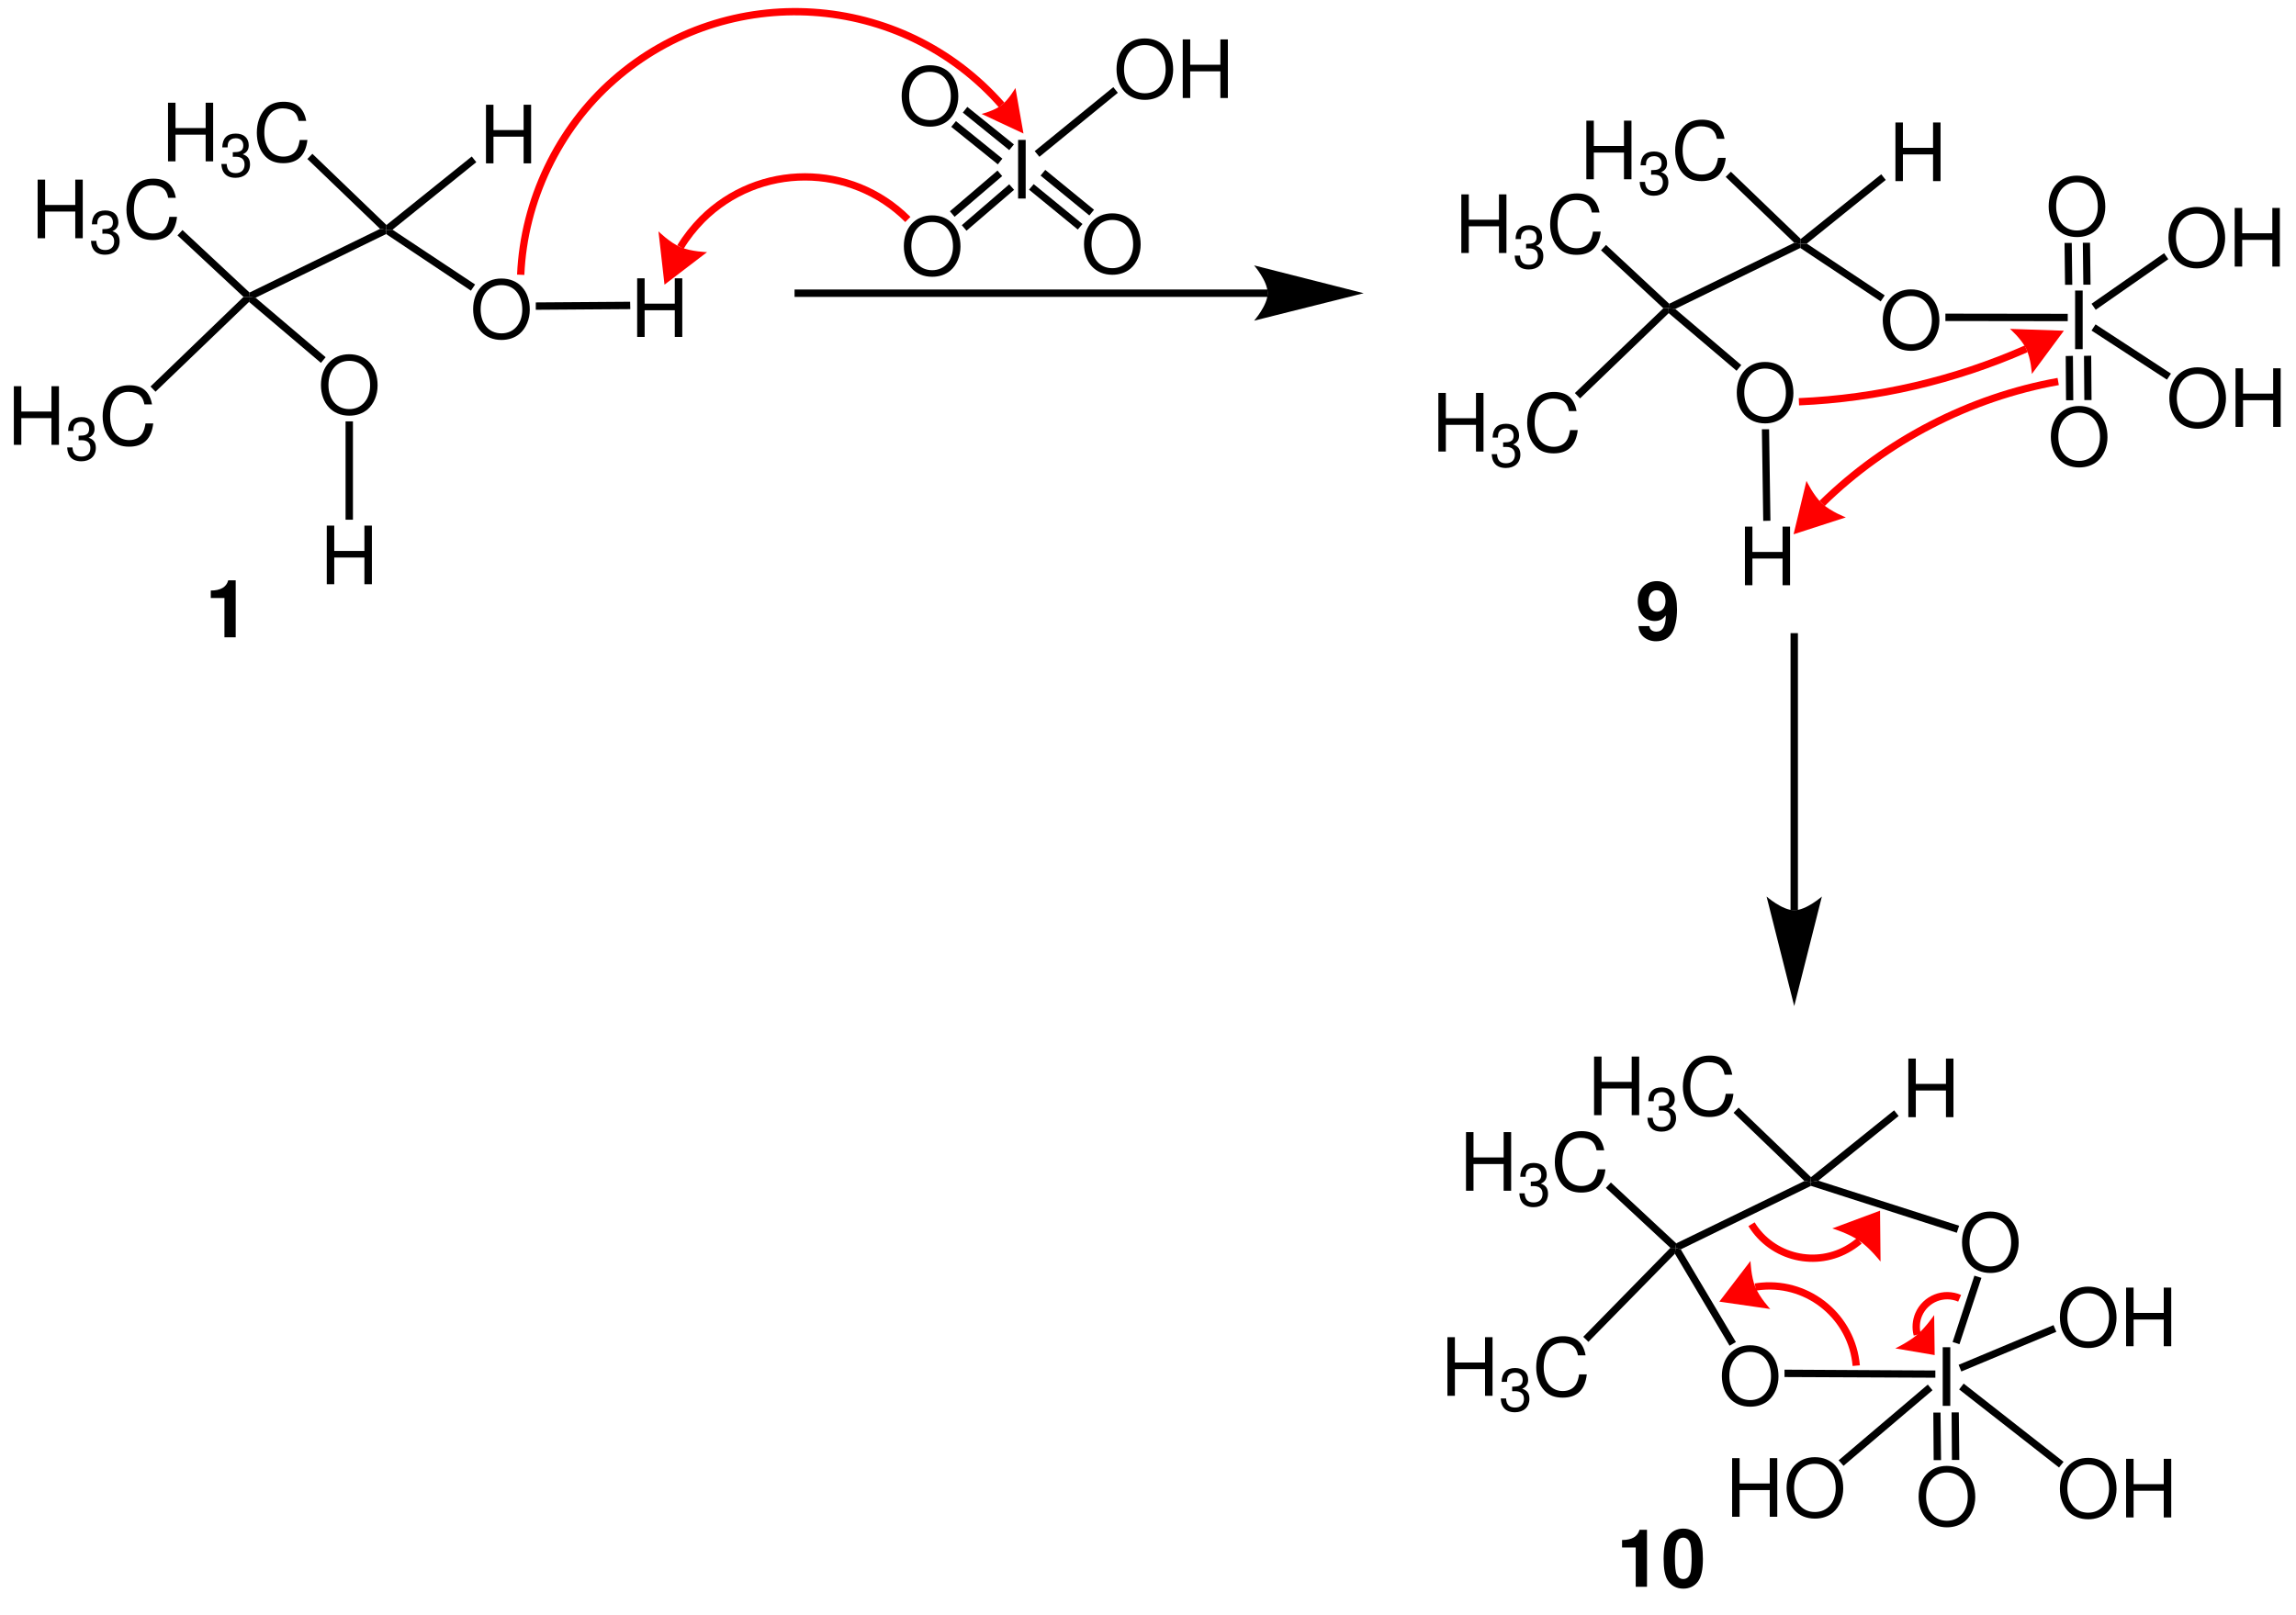 <?xml version="1.0" encoding="UTF-8"?>
<svg width="685pt" version="1.1" xmlns="http://www.w3.org/2000/svg" height="482pt" viewBox="0 0 685 482" xmlns:xlink="http://www.w3.org/1999/xlink">
 <defs>
  <clipPath id="Clip0">
   <path d="M0 0 L685 0 L685 482 L0 482 L0 0 Z" transform="translate(0, 0)"/>
  </clipPath>
 </defs>
 <g id="Hintergrund">
  <g id="Gruppe1" clip-path="url(#Clip0)">
   <path style="fill:#000000; fill-rule:evenodd;stroke:none;" d="M4.078 5.278 L4.078 17.012 L7.438 17.012 L7.438 0 L5.207 0 C4.676 2.016 2.926 3.047 0 3.047 L0 5.278 L4.078 5.278 Z" transform="translate(62.883, 173.188)"/>
   <path style="fill:#000000; fill-rule:evenodd;stroke:none;" d="M0.238 13.414 C0.313 16.027 2.52 17.945 5.445 17.945 C7.629 17.945 9.285 17.035 10.293 15.308 C11.18 13.797 11.707 11.23 11.707 8.492 C11.707 6 11.324 4.078 10.531 2.781 C9.453 0.961 7.774 0 5.734 0 C2.328 0 0 2.445 0 6 C0 9.5 2.063 11.902 5.086 11.902 C5.949 11.902 6.766 11.66 7.293 11.277 C7.606 11.062 7.797 10.843 8.352 10.222 C8.352 13.508 7.438 15.066 5.543 15.066 C4.344 15.066 3.551 14.418 3.481 13.414 L0.238 13.414 Z M5.637 2.734 C7.27 2.734 8.277 3.984 8.277 6 C8.277 7.871 7.246 9.117 5.688 9.117 C4.152 9.117 3.191 7.918 3.191 5.949 C3.191 3.984 4.125 2.734 5.637 2.734 Z" transform="translate(488.622, 173.429)"/>
   <path style="fill:none;stroke:#000000; stroke-width:2.2; stroke-linecap:butt; stroke-linejoin:miter; stroke-dasharray:none;" d="M141.2 0 L0 0 " transform="translate(237.05, 87.5)"/>
   <path style="fill:#000000; fill-rule:nonzero;stroke:none;" d="M32.7 8.3 L0 0 C0 0 4.05 4.649 4.05 8.3 C4.05 11.899 0 16.5 0 16.5 L32.7 8.3 L32.7 8.3 " transform="translate(374.15, 79.2)"/>
   <path style="fill:#000000; fill-rule:nonzero;stroke:none;" d="M23.45 0 L24.8 1.7 L1.4 20.8 L0 19.1 L23.45 0 Z" transform="translate(308.7, 26)"/>
   <path style="fill:#000000; fill-rule:evenodd;stroke:none;" d="M8.422 0 C3.411 0 0 3.695 0 9.168 C0 14.66 3.383 18.332 8.45 18.332 C10.582 18.332 12.453 17.683 13.871 16.484 C15.766 14.879 16.895 12.168 16.895 9.312 C16.895 3.672 13.559 0 8.422 0 Z M8.422 1.969 C12.215 1.969 14.661 4.824 14.661 9.262 C14.661 13.488 12.141 16.367 8.45 16.367 C4.703 16.367 2.235 13.488 2.235 9.168 C2.235 4.848 4.703 1.969 8.422 1.969 Z" transform="translate(333.11, 11.469)"/>
   <path style="fill:#000000; fill-rule:evenodd;stroke:none;" d="M11.227 9.527 L11.227 17.492 L13.461 17.492 L13.461 0 L11.227 0 L11.227 7.559 L2.231 7.559 L2.231 0 L0 0 L0 17.492 L2.231 17.492 L2.231 9.527 L11.227 9.527 Z" transform="translate(352.864, 11.758)"/>
   <path style="fill:#000000; fill-rule:nonzero;stroke:none;" d="M15.95 11.899 L14.55 13.6 L0 1.7 L1.4 0 L15.95 11.899 Z" transform="translate(310.45, 50.7)"/>
   <path style="fill:#000000; fill-rule:nonzero;stroke:none;" d="M15.95 11.899 L14.55 13.55 L0 1.649 L1.4 0 L15.95 11.899 Z" transform="translate(307, 54.95)"/>
   <path style="fill:#000000; fill-rule:evenodd;stroke:none;" d="M8.422 0 C3.41 0 0 3.695 0 9.168 C0 14.66 3.383 18.332 8.449 18.332 C10.582 18.332 12.453 17.684 13.871 16.484 C15.766 14.879 16.895 12.168 16.895 9.312 C16.895 3.672 13.559 0 8.422 0 Z M8.422 1.969 C12.215 1.969 14.66 4.824 14.66 9.262 C14.66 13.488 12.141 16.367 8.449 16.367 C4.703 16.367 2.235 13.488 2.235 9.168 C2.235 4.848 4.703 1.969 8.422 1.969 Z" transform="translate(323.41, 63.669)"/>
   <path style="fill:#000000; fill-rule:nonzero;stroke:none;" d="M1.4 13.85 L0 12.2 L14.15 0 L15.6 1.65 L1.4 13.85 Z" transform="translate(286.95, 55)"/>
   <path style="fill:#000000; fill-rule:nonzero;stroke:none;" d="M1.4 13.8 L0 12.149 L14.2 0 L15.6 1.649 L1.4 13.8 Z" transform="translate(283.4, 50.9)"/>
   <path style="fill:#000000; fill-rule:evenodd;stroke:none;" d="M8.422 0 C3.41 0 0 3.695 0 9.168 C0 14.66 3.383 18.332 8.449 18.332 C10.582 18.332 12.453 17.683 13.871 16.484 C15.766 14.879 16.895 12.168 16.895 9.312 C16.895 3.672 13.559 0 8.422 0 Z M8.422 1.969 C12.215 1.969 14.66 4.824 14.66 9.262 C14.66 13.488 12.141 16.367 8.449 16.367 C4.703 16.367 2.235 13.488 2.235 9.168 C2.235 4.848 4.703 1.969 8.422 1.969 Z" transform="translate(269.66, 64.269)"/>
   <path style="fill:#000000; fill-rule:nonzero;stroke:none;" d="M0 1.699 L1.4 0 L15.25 11.199 L13.9 12.899 L0 1.699 Z" transform="translate(283.8, 36.15)"/>
   <path style="fill:#000000; fill-rule:nonzero;stroke:none;" d="M0 1.699 L1.35 0 L15.25 11.199 L13.85 12.899 L0 1.699 Z" transform="translate(287.25, 31.9)"/>
   <path style="fill:#000000; fill-rule:evenodd;stroke:none;" d="M8.422 0 C3.41 0 0 3.695 0 9.168 C0 14.66 3.383 18.332 8.449 18.332 C10.582 18.332 12.453 17.683 13.871 16.484 C15.765 14.879 16.894 12.168 16.894 9.312 C16.894 3.672 13.558 0 8.422 0 Z M8.422 1.969 C12.215 1.969 14.66 4.824 14.66 9.262 C14.66 13.488 12.14 16.367 8.449 16.367 C4.703 16.367 2.234 13.488 2.234 9.168 C2.234 4.848 4.703 1.969 8.422 1.969 Z" transform="translate(269.01, 19.469)"/>
   <path style="fill:#000000; fill-rule:evenodd;stroke:none;" d="M2.258 0 L0 0 L0 17.492 L2.258 17.492 L2.258 0 Z" transform="translate(303.748, 41.758)"/>
   <path style="fill:#000000; fill-rule:evenodd;stroke:none;" d="M11.226 9.527 L11.226 17.492 L13.461 17.492 L13.461 0 L11.226 0 L11.226 7.558 L2.23 7.558 L2.23 0 L0 0 L0 17.492 L2.23 17.492 L2.23 9.527 L11.226 9.527 Z" transform="translate(429.13, 117.258)"/>
   <path style="fill:#000000; fill-rule:evenodd;stroke:none;" d="M3.406 6.926 L3.605 6.926 L4.273 6.906 C6.023 6.906 6.922 7.699 6.922 9.234 C6.922 10.836 5.934 11.793 4.273 11.793 C2.543 11.793 1.695 10.926 1.586 9.07 L0 9.07 C0.07 10.098 0.25 10.765 0.559 11.344 C1.207 12.57 2.469 13.199 4.219 13.199 C6.852 13.199 8.547 11.633 8.547 9.215 C8.547 7.59 7.914 6.691 6.383 6.168 C7.574 5.68 8.168 4.797 8.168 3.515 C8.168 1.316 6.707 0 4.273 0 C1.695 0 0.324 1.406 0.27 4.129 L1.855 4.129 C1.875 3.355 1.945 2.922 2.145 2.523 C2.504 1.82 3.301 1.387 4.289 1.387 C5.699 1.387 6.547 2.199 6.547 3.57 C6.547 4.473 6.219 5.012 5.516 5.301 C5.086 5.48 4.523 5.555 3.406 5.57 L3.406 6.926 Z" transform="translate(445.043, 126.465)"/>
   <path style="fill:#000000; fill-rule:evenodd;stroke:none;" d="M14.73 5.711 C14.035 1.875 11.828 0 7.988 0 C5.637 0 3.742 0.746 2.445 2.183 C0.863 3.914 0 6.41 0 9.238 C0 12.117 0.887 14.59 2.52 16.293 C3.887 17.683 5.613 18.332 7.895 18.332 C12.164 18.332 14.563 16.031 15.09 11.398 L12.789 11.398 C12.598 12.597 12.355 13.414 11.996 14.109 C11.277 15.551 9.789 16.367 7.918 16.367 C4.438 16.367 2.23 13.582 2.23 9.215 C2.23 4.73 4.316 1.969 7.727 1.969 C9.141 1.969 10.461 2.379 11.18 3.074 C11.828 3.672 12.188 4.394 12.453 5.711 L14.73 5.711 Z" transform="translate(455.625, 116.969)"/>
   <path style="fill:#000000; fill-rule:nonzero;stroke:none;" d="M26.4 0.05 L27.95 0 L28 1.5 L1.55 26.95 L0 25.35 L26.4 0.05 Z" transform="translate(469.85, 91.95)"/>
   <path style="fill:#000000; fill-rule:nonzero;stroke:none;" d="M37.5 0 L39.4 0.3 L39.3 1.55 L2 19.75 L0 19.5 L0.2 18.2 L37.5 0 Z" transform="translate(497.8, 72.45)"/>
   <path style="fill:#000000; fill-rule:evenodd;stroke:none;" d="M11.227 9.527 L11.227 17.492 L13.461 17.492 L13.461 0 L11.227 0 L11.227 7.559 L2.231 7.559 L2.231 0 L0 0 L0 17.492 L2.231 17.492 L2.231 9.527 L11.227 9.527 Z" transform="translate(435.979, 58.008)"/>
   <path style="fill:#000000; fill-rule:evenodd;stroke:none;" d="M3.406 6.926 L3.605 6.926 L4.273 6.906 C6.023 6.906 6.921 7.699 6.921 9.234 C6.921 10.836 5.933 11.793 4.273 11.793 C2.543 11.793 1.695 10.926 1.586 9.07 L0 9.07 C0.07 10.098 0.25 10.766 0.558 11.344 C1.207 12.57 2.468 13.199 4.218 13.199 C6.851 13.199 8.546 11.633 8.546 9.215 C8.546 7.59 7.914 6.691 6.382 6.168 C7.574 5.68 8.168 4.797 8.168 3.516 C8.168 1.317 6.707 0 4.273 0 C1.695 0 0.324 1.406 0.269 4.129 L1.855 4.129 C1.875 3.356 1.945 2.922 2.144 2.523 C2.503 1.82 3.3 1.387 4.289 1.387 C5.699 1.387 6.546 2.199 6.546 3.57 C6.546 4.473 6.218 5.012 5.515 5.301 C5.086 5.481 4.523 5.555 3.406 5.57 L3.406 6.926 Z" transform="translate(451.893, 67.215)"/>
   <path style="fill:#000000; fill-rule:evenodd;stroke:none;" d="M14.73 5.711 C14.035 1.875 11.828 0 7.988 0 C5.636 0 3.742 0.746 2.445 2.183 C0.863 3.914 0 6.41 0 9.238 C0 12.117 0.886 14.59 2.519 16.293 C3.886 17.683 5.613 18.332 7.894 18.332 C12.164 18.332 14.562 16.031 15.089 11.398 L12.789 11.398 C12.597 12.598 12.355 13.414 11.996 14.109 C11.277 15.551 9.789 16.367 7.918 16.367 C4.437 16.367 2.23 13.582 2.23 9.215 C2.23 4.73 4.316 1.969 7.726 1.969 C9.14 1.969 10.461 2.379 11.179 3.074 C11.828 3.672 12.187 4.394 12.453 5.711 L14.73 5.711 Z" transform="translate(462.475, 57.719)"/>
   <path style="fill:#000000; fill-rule:nonzero;stroke:none;" d="M0 1.601 L1.5 0 L20.35 17.551 L20.15 18.851 L18.6 18.9 L0 1.601 Z" transform="translate(477.65, 73.1)"/>
   <path style="fill:#000000; fill-rule:evenodd;stroke:none;" d="M8.422 0 C3.41 0 0 3.695 0 9.168 C0 14.66 3.383 18.332 8.449 18.332 C10.582 18.332 12.453 17.683 13.871 16.484 C15.766 14.878 16.895 12.168 16.895 9.312 C16.895 3.671 13.559 0 8.422 0 Z M8.422 1.968 C12.215 1.968 14.66 4.824 14.66 9.261 C14.66 13.488 12.141 16.367 8.449 16.367 C4.703 16.367 2.235 13.488 2.235 9.168 C2.235 4.847 4.703 1.968 8.422 1.968 Z" transform="translate(518.16, 108.019)"/>
   <path style="fill:#000000; fill-rule:nonzero;stroke:none;" d="M21.7 17 L20.3 18.7 L0.05 1.5 L0 0 L2 0.25 L21.7 17 Z" transform="translate(497.8, 91.95)"/>
   <path style="fill:#000000; fill-rule:evenodd;stroke:none;" d="M11.227 9.527 L11.227 17.492 L13.461 17.492 L13.461 0 L11.227 0 L11.227 7.559 L2.231 7.559 L2.231 0 L0 0 L0 17.492 L2.231 17.492 L2.231 9.527 L11.227 9.527 Z" transform="translate(473.279, 36.008)"/>
   <path style="fill:#000000; fill-rule:evenodd;stroke:none;" d="M3.407 6.926 L3.606 6.926 L4.274 6.906 C6.024 6.906 6.922 7.699 6.922 9.234 C6.922 10.836 5.934 11.793 4.274 11.793 C2.543 11.793 1.696 10.926 1.586 9.07 L0 9.07 C0.071 10.098 0.25 10.766 0.559 11.344 C1.207 12.57 2.469 13.199 4.219 13.199 C6.852 13.199 8.547 11.633 8.547 9.215 C8.547 7.59 7.914 6.691 6.383 6.168 C7.575 5.68 8.168 4.797 8.168 3.516 C8.168 1.317 6.707 0 4.274 0 C1.696 0 0.325 1.406 0.27 4.129 L1.856 4.129 C1.875 3.356 1.946 2.922 2.145 2.523 C2.504 1.82 3.301 1.387 4.289 1.387 C5.7 1.387 6.547 2.199 6.547 3.57 C6.547 4.473 6.219 5.012 5.516 5.301 C5.086 5.481 4.524 5.555 3.407 5.57 L3.407 6.926 Z" transform="translate(489.192, 45.215)"/>
   <path style="fill:#000000; fill-rule:evenodd;stroke:none;" d="M14.731 5.711 C14.036 1.875 11.829 0 7.989 0 C5.637 0 3.743 0.746 2.446 2.183 C0.864 3.914 0 6.41 0 9.238 C0 12.117 0.887 14.59 2.52 16.293 C3.887 17.683 5.614 18.332 7.895 18.332 C12.164 18.332 14.563 16.031 15.09 11.398 L12.789 11.398 C12.598 12.598 12.356 13.414 11.997 14.109 C11.278 15.551 9.789 16.367 7.918 16.367 C4.438 16.367 2.231 13.582 2.231 9.215 C2.231 4.73 4.317 1.969 7.727 1.969 C9.141 1.969 10.461 2.379 11.18 3.074 C11.829 3.672 12.188 4.394 12.454 5.711 L14.731 5.711 Z" transform="translate(499.774, 35.719)"/>
   <path style="fill:#000000; fill-rule:nonzero;stroke:none;" d="M0 1.55 L1.55 0 L22.4 20.05 L22.35 21.5 L20.45 21.2 L0 1.55 Z" transform="translate(514.85, 51.25)"/>
   <path style="fill:#000000; fill-rule:evenodd;stroke:none;" d="M8.422 0 C3.41 0 0 3.695 0 9.168 C0 14.66 3.383 18.332 8.449 18.332 C10.582 18.332 12.453 17.684 13.871 16.485 C15.766 14.879 16.894 12.168 16.894 9.312 C16.894 3.672 13.559 0 8.422 0 Z M8.422 1.969 C12.215 1.969 14.66 4.824 14.66 9.262 C14.66 13.488 12.141 16.367 8.449 16.367 C4.703 16.367 2.234 13.488 2.234 9.168 C2.234 4.848 4.703 1.969 8.422 1.969 Z" transform="translate(561.71, 86.369)"/>
   <path style="fill:#000000; fill-rule:nonzero;stroke:none;" d="M25.2 15.45 L24 17.25 L0 1.3 L0.1 0.05 L1.95 0 L25.2 15.45 Z" transform="translate(537.1, 72.7)"/>
   <path style="fill:#000000; fill-rule:evenodd;stroke:none;" d="M11.227 9.527 L11.227 17.492 L13.461 17.492 L13.461 0 L11.227 0 L11.227 7.559 L2.231 7.559 L2.231 0 L0 0 L0 17.492 L2.231 17.492 L2.231 9.527 L11.227 9.527 Z" transform="translate(565.492, 36.558)"/>
   <path style="fill:#000000; fill-rule:nonzero;stroke:none;" d="M24.05 0 L25.4 1.7 L1.85 20.7 L0 20.75 L0.05 19.3 L24.05 0 Z" transform="translate(537.2, 52)"/>
   <path style="fill:#000000; fill-rule:nonzero;stroke:none;" d="M21.65 0 L22.9 1.8 L1.25 16.9 L0 15.101 L21.65 0 Z" transform="translate(624, 75.55)"/>
   <path style="fill:#000000; fill-rule:evenodd;stroke:none;" d="M8.422 0 C3.41 0 0 3.695 0 9.168 C0 14.66 3.383 18.332 8.449 18.332 C10.582 18.332 12.453 17.683 13.871 16.484 C15.766 14.879 16.894 12.168 16.894 9.312 C16.894 3.672 13.559 0 8.422 0 Z M8.422 1.969 C12.215 1.969 14.66 4.824 14.66 9.262 C14.66 13.488 12.141 16.367 8.449 16.367 C4.703 16.367 2.234 13.488 2.234 9.168 C2.234 4.848 4.703 1.969 8.422 1.969 Z" transform="translate(646.96, 61.769)"/>
   <path style="fill:#000000; fill-rule:evenodd;stroke:none;" d="M11.226 9.527 L11.226 17.492 L13.461 17.492 L13.461 0 L11.226 0 L11.226 7.559 L2.23 7.559 L2.23 0 L0 0 L0 17.492 L2.23 17.492 L2.23 9.527 L11.226 9.527 Z" transform="translate(666.714, 62.058)"/>
   <path style="fill:#000000; fill-rule:nonzero;stroke:none;" d="M2.25 13.25 L0.1 13.25 L0 0.05 L2.15 0 L2.25 13.25 Z" transform="translate(621.75, 106.15)"/>
   <path style="fill:#000000; fill-rule:nonzero;stroke:none;" d="M2.25 13.25 L0.1 13.25 L0 0.05 L2.15 0 L2.25 13.25 Z" transform="translate(616.3, 106.2)"/>
   <path style="fill:#000000; fill-rule:evenodd;stroke:none;" d="M8.422 0 C3.411 0 0 3.695 0 9.168 C0 14.66 3.383 18.332 8.45 18.332 C10.582 18.332 12.453 17.684 13.871 16.484 C15.766 14.879 16.895 12.168 16.895 9.312 C16.895 3.672 13.559 0 8.422 0 Z M8.422 1.969 C12.215 1.969 14.661 4.824 14.661 9.262 C14.661 13.488 12.141 16.367 8.45 16.367 C4.703 16.367 2.235 13.488 2.235 9.168 C2.235 4.848 4.703 1.969 8.422 1.969 Z" transform="translate(611.86, 121.169)"/>
   <path style="fill:#000000; fill-rule:nonzero;stroke:none;" d="M23.7 14.7 L22.5 16.5 L0 1.851 L1.2 0 L23.7 14.7 Z" transform="translate(624, 96.8)"/>
   <path style="fill:#000000; fill-rule:evenodd;stroke:none;" d="M8.422 0 C3.41 0 0 3.695 0 9.168 C0 14.66 3.383 18.332 8.449 18.332 C10.582 18.332 12.453 17.684 13.871 16.485 C15.766 14.879 16.894 12.168 16.894 9.313 C16.894 3.672 13.559 0 8.422 0 Z M8.422 1.969 C12.215 1.969 14.66 4.824 14.66 9.262 C14.66 13.488 12.141 16.367 8.449 16.367 C4.703 16.367 2.234 13.488 2.234 9.168 C2.234 4.848 4.703 1.969 8.422 1.969 Z" transform="translate(647.21, 109.619)"/>
   <path style="fill:#000000; fill-rule:evenodd;stroke:none;" d="M11.226 9.528 L11.226 17.492 L13.461 17.492 L13.461 0 L11.226 0 L11.226 7.559 L2.23 7.559 L2.23 0 L0 0 L0 17.492 L2.23 17.492 L2.23 9.528 L11.226 9.528 Z" transform="translate(666.964, 109.908)"/>
   <path style="fill:#000000; fill-rule:nonzero;stroke:none;" d="M0 0 L2.15 0 L2.3 12.5 L0.15 12.5 L0 0 Z" transform="translate(615.95, 72.5)"/>
   <path style="fill:#000000; fill-rule:nonzero;stroke:none;" d="M0 0 L2.15 0 L2.3 12.5 L0.15 12.5 L0 0 Z" transform="translate(621.4, 72.45)"/>
   <path style="fill:#000000; fill-rule:evenodd;stroke:none;" d="M8.422 0 C3.41 0 0 3.695 0 9.168 C0 14.66 3.383 18.332 8.449 18.332 C10.582 18.332 12.453 17.684 13.871 16.484 C15.766 14.879 16.894 12.168 16.894 9.312 C16.894 3.672 13.559 0 8.422 0 Z M8.422 1.969 C12.215 1.969 14.66 4.824 14.66 9.262 C14.66 13.488 12.141 16.367 8.449 16.367 C4.703 16.367 2.234 13.488 2.234 9.168 C2.234 4.848 4.703 1.969 8.422 1.969 Z" transform="translate(611.21, 52.419)"/>
   <path style="fill:#000000; fill-rule:evenodd;stroke:none;" d="M2.257 0 L0 0 L0 17.492 L2.257 17.492 L2.257 0 Z" transform="translate(619.099, 86.708)"/>
   <path style="fill:#000000; fill-rule:nonzero;stroke:none;" d="M36.5 0.051 L36.5 2.25 L0 2.2 L0 0 L36.5 0.051 Z" transform="translate(580.4, 93.6)"/>
   <path style="fill:#000000; fill-rule:evenodd;stroke:none;" d="M11.226 9.528 L11.226 17.492 L13.461 17.492 L13.461 0 L11.226 0 L11.226 7.559 L2.23 7.559 L2.23 0 L0 0 L0 17.492 L2.23 17.492 L2.23 9.528 L11.226 9.528 Z" transform="translate(520.592, 157.158)"/>
   <path style="fill:#000000; fill-rule:nonzero;stroke:none;" d="M2.55 27.3 L0.4 27.35 L0 0 L2.15 0 L2.55 27.3 Z" transform="translate(525.65, 128.1)"/>
   <path style="fill:#000000; fill-rule:evenodd;stroke:none;" d="M11.227 9.527 L11.227 17.492 L13.461 17.492 L13.461 0 L11.227 0 L11.227 7.558 L2.231 7.558 L2.231 0 L0 0 L0 17.492 L2.231 17.492 L2.231 9.527 L11.227 9.527 Z" transform="translate(431.83, 399.058)"/>
   <path style="fill:#000000; fill-rule:evenodd;stroke:none;" d="M3.406 6.925 L3.606 6.925 L4.274 6.906 C6.024 6.906 6.922 7.699 6.922 9.234 C6.922 10.836 5.934 11.793 4.274 11.793 C2.543 11.793 1.695 10.925 1.586 9.07 L0 9.07 C0.07 10.097 0.25 10.765 0.559 11.343 C1.207 12.57 2.469 13.199 4.219 13.199 C6.852 13.199 8.547 11.632 8.547 9.214 C8.547 7.589 7.914 6.691 6.383 6.168 C7.574 5.679 8.168 4.797 8.168 3.515 C8.168 1.316 6.707 0 4.274 0 C1.695 0 0.324 1.406 0.27 4.129 L1.856 4.129 C1.875 3.355 1.945 2.922 2.145 2.523 C2.504 1.82 3.301 1.386 4.289 1.386 C5.699 1.386 6.547 2.199 6.547 3.57 C6.547 4.472 6.219 5.011 5.516 5.3 C5.086 5.48 4.524 5.554 3.406 5.57 L3.406 6.925 Z" transform="translate(447.743, 408.265)"/>
   <path style="fill:#000000; fill-rule:evenodd;stroke:none;" d="M14.731 5.71 C14.035 1.875 11.828 0 7.988 0 C5.637 0 3.742 0.746 2.446 2.183 C0.863 3.914 0 6.41 0 9.238 C0 12.117 0.887 14.589 2.52 16.293 C3.887 17.683 5.613 18.332 7.895 18.332 C12.164 18.332 14.563 16.031 15.09 11.398 L12.789 11.398 C12.598 12.597 12.356 13.414 11.996 14.109 C11.278 15.55 9.789 16.367 7.918 16.367 C4.438 16.367 2.231 13.582 2.231 9.214 C2.231 4.73 4.317 1.968 7.727 1.968 C9.141 1.968 10.461 2.378 11.18 3.074 C11.828 3.671 12.188 4.394 12.453 5.71 L14.731 5.71 Z" transform="translate(458.325, 398.769)"/>
   <path style="fill:#000000; fill-rule:nonzero;stroke:none;" d="M26 0 L27.55 0 L27.35 1.75 L1.55 28.05 L0 26.55 L26 0 Z" transform="translate(472.35, 372.4)"/>
   <path style="fill:#000000; fill-rule:nonzero;stroke:none;" d="M38.45 0 L40.3 0.3 L40.4 1.45 L1.55 20.4 L0 19.95 L0.2 18.6 L38.45 0 Z" transform="translate(499.9, 352.45)"/>
   <path style="fill:#000000; fill-rule:evenodd;stroke:none;" d="M11.226 9.528 L11.226 17.493 L13.461 17.493 L13.461 0 L11.226 0 L11.226 7.559 L2.23 7.559 L2.23 0 L0 0 L0 17.493 L2.23 17.493 L2.23 9.528 L11.226 9.528 Z" transform="translate(437.38, 337.857)"/>
   <path style="fill:#000000; fill-rule:evenodd;stroke:none;" d="M3.406 6.926 L3.605 6.926 L4.273 6.907 C6.023 6.907 6.922 7.7 6.922 9.235 C6.922 10.836 5.934 11.793 4.273 11.793 C2.543 11.793 1.695 10.926 1.586 9.071 L0 9.071 C0.07 10.098 0.25 10.766 0.559 11.344 C1.207 12.571 2.469 13.2 4.219 13.2 C6.852 13.2 8.547 11.633 8.547 9.215 C8.547 7.59 7.914 6.692 6.383 6.168 C7.574 5.68 8.168 4.797 8.168 3.516 C8.168 1.317 6.707 0 4.273 0 C1.695 0 0.324 1.407 0.27 4.129 L1.855 4.129 C1.875 3.356 1.945 2.922 2.145 2.524 C2.504 1.821 3.301 1.387 4.289 1.387 C5.699 1.387 6.547 2.2 6.547 3.571 C6.547 4.473 6.219 5.012 5.516 5.301 C5.086 5.481 4.523 5.555 3.406 5.571 L3.406 6.926 Z" transform="translate(453.293, 347.064)"/>
   <path style="fill:#000000; fill-rule:evenodd;stroke:none;" d="M14.73 5.711 C14.035 1.875 11.828 0 7.988 0 C5.637 0 3.742 0.746 2.445 2.184 C0.863 3.914 0 6.411 0 9.239 C0 12.118 0.887 14.59 2.52 16.293 C3.887 17.684 5.613 18.332 7.895 18.332 C12.164 18.332 14.563 16.032 15.09 11.399 L12.789 11.399 C12.598 12.598 12.355 13.414 11.996 14.11 C11.277 15.551 9.789 16.368 7.918 16.368 C4.438 16.368 2.23 13.582 2.23 9.215 C2.23 4.731 4.316 1.969 7.727 1.969 C9.141 1.969 10.461 2.379 11.18 3.075 C11.828 3.672 12.188 4.395 12.453 5.711 L14.73 5.711 Z" transform="translate(463.875, 337.568)"/>
   <path style="fill:#000000; fill-rule:nonzero;stroke:none;" d="M0 1.6 L1.5 0 L21 18.15 L20.8 19.5 L19.25 19.5 L0 1.6 Z" transform="translate(479.1, 352.9)"/>
   <path style="fill:#000000; fill-rule:evenodd;stroke:none;" d="M8.422 0 C3.41 0 0 3.695 0 9.168 C0 14.66 3.383 18.332 8.449 18.332 C10.582 18.332 12.453 17.683 13.871 16.484 C15.766 14.879 16.894 12.168 16.894 9.312 C16.894 3.672 13.559 0 8.422 0 Z M8.422 1.969 C12.215 1.969 14.66 4.824 14.66 9.261 C14.66 13.488 12.141 16.367 8.449 16.367 C4.703 16.367 2.234 13.488 2.234 9.168 C2.234 4.847 4.703 1.969 8.422 1.969 Z" transform="translate(513.71, 401.469)"/>
   <path style="fill:#000000; fill-rule:nonzero;stroke:none;" d="M18.2 28.1 L16.3 29.2 L0 1.75 L0.2 0 L1.75 0.45 L18.2 28.1 Z" transform="translate(499.7, 372.4)"/>
   <path style="fill:#000000; fill-rule:evenodd;stroke:none;" d="M11.227 9.527 L11.227 17.492 L13.461 17.492 L13.461 0 L11.227 0 L11.227 7.558 L2.231 7.558 L2.231 0 L0 0 L0 17.492 L2.231 17.492 L2.231 9.527 L11.227 9.527 Z" transform="translate(475.58, 315.308)"/>
   <path style="fill:#000000; fill-rule:evenodd;stroke:none;" d="M3.406 6.925 L3.606 6.925 L4.274 6.906 C6.024 6.906 6.922 7.699 6.922 9.234 C6.922 10.836 5.934 11.793 4.274 11.793 C2.543 11.793 1.695 10.925 1.586 9.07 L0 9.07 C0.07 10.097 0.25 10.765 0.559 11.343 C1.207 12.57 2.469 13.199 4.219 13.199 C6.852 13.199 8.547 11.632 8.547 9.214 C8.547 7.589 7.914 6.691 6.383 6.168 C7.574 5.679 8.168 4.797 8.168 3.515 C8.168 1.316 6.707 0 4.274 0 C1.695 0 0.324 1.406 0.27 4.129 L1.856 4.129 C1.875 3.355 1.945 2.922 2.145 2.523 C2.504 1.82 3.301 1.386 4.289 1.386 C5.699 1.386 6.547 2.199 6.547 3.57 C6.547 4.472 6.219 5.011 5.516 5.3 C5.086 5.48 4.524 5.554 3.406 5.57 L3.406 6.925 Z" transform="translate(491.493, 324.515)"/>
   <path style="fill:#000000; fill-rule:evenodd;stroke:none;" d="M14.731 5.71 C14.035 1.875 11.828 0 7.988 0 C5.637 0 3.742 0.746 2.446 2.183 C0.863 3.914 0 6.41 0 9.238 C0 12.117 0.887 14.589 2.52 16.293 C3.887 17.683 5.613 18.332 7.895 18.332 C12.164 18.332 14.563 16.031 15.09 11.398 L12.789 11.398 C12.598 12.597 12.356 13.414 11.996 14.109 C11.278 15.55 9.789 16.367 7.918 16.367 C4.438 16.367 2.231 13.582 2.231 9.214 C2.231 4.73 4.317 1.968 7.727 1.968 C9.141 1.968 10.461 2.378 11.18 3.074 C11.828 3.671 12.188 4.394 12.453 5.71 L14.731 5.71 Z" transform="translate(502.075, 315.019)"/>
   <path style="fill:#000000; fill-rule:nonzero;stroke:none;" d="M0 1.55 L1.5 0 L23.1 20.75 L23 22.2 L21.15 21.9 L0 1.55 Z" transform="translate(517.2, 330.55)"/>
   <path style="fill:#000000; fill-rule:evenodd;stroke:none;" d="M8.422 0 C3.411 0 0 3.696 0 9.168 C0 14.661 3.383 18.332 8.45 18.332 C10.582 18.332 12.453 17.684 13.871 16.485 C15.766 14.879 16.895 12.168 16.895 9.313 C16.895 3.672 13.559 0 8.422 0 Z M8.422 1.969 C12.215 1.969 14.661 4.825 14.661 9.262 C14.661 13.489 12.141 16.368 8.45 16.368 C4.703 16.368 2.235 13.489 2.235 9.168 C2.235 4.848 4.703 1.969 8.422 1.969 Z" transform="translate(585.36, 361.568)"/>
   <path style="fill:#000000; fill-rule:nonzero;stroke:none;" d="M44.3 13.45 L43.6 15.55 L0.1 1.55 L0 0.4 L2.3 0 L44.3 13.45 Z" transform="translate(540.2, 352.35)"/>
   <path style="fill:#000000; fill-rule:evenodd;stroke:none;" d="M11.226 9.528 L11.226 17.492 L13.461 17.492 L13.461 0 L11.226 0 L11.226 7.559 L2.23 7.559 L2.23 0 L0 0 L0 17.492 L2.23 17.492 L2.23 9.528 L11.226 9.528 Z" transform="translate(569.342, 315.908)"/>
   <path style="fill:#000000; fill-rule:nonzero;stroke:none;" d="M24.9 0 L26.25 1.7 L2.3 21 L0 21.4 L0.1 19.95 L24.9 0 Z" transform="translate(540.2, 331.35)"/>
   <path style="fill:#000000; fill-rule:evenodd;stroke:none;" d="M2.257 0 L0 0 L0 17.492 L2.257 17.492 L2.257 0 Z" transform="translate(579.599, 402.058)"/>
   <path style="fill:#000000; fill-rule:nonzero;stroke:none;" d="M6.5 0 L8.6 0.65 L2.05 20.45 L0 19.8 L6.5 0 Z" transform="translate(582.55, 380.7)"/>
   <path style="fill:#000000; fill-rule:nonzero;stroke:none;" d="M45 0.25 L45 2.4 L0 2.2 L0 0 L45 0.25 Z" transform="translate(532.4, 408.75)"/>
   <path style="fill:#000000; fill-rule:evenodd;stroke:none;" d="M8.422 0 C3.41 0 0 3.695 0 9.168 C0 14.66 3.383 18.332 8.449 18.332 C10.582 18.332 12.453 17.683 13.871 16.484 C15.766 14.879 16.895 12.168 16.895 9.312 C16.895 3.672 13.559 0 8.422 0 Z M8.422 1.969 C12.215 1.969 14.66 4.824 14.66 9.261 C14.66 13.488 12.141 16.367 8.449 16.367 C4.703 16.367 2.235 13.488 2.235 9.168 C2.235 4.847 4.703 1.969 8.422 1.969 Z" transform="translate(572.41, 437.469)"/>
   <path style="fill:#000000; fill-rule:nonzero;stroke:none;" d="M2.3 14.2 L0.1 14.2 L0 0 L2.15 0 L2.3 14.2 Z" transform="translate(582.25, 421.5)"/>
   <path style="fill:#000000; fill-rule:nonzero;stroke:none;" d="M2.3 14.2 L0.1 14.2 L0 0 L2.15 0 L2.3 14.2 Z" transform="translate(576.8, 421.55)"/>
   <path style="fill:#000000; fill-rule:evenodd;stroke:none;" d="M8.421 0 C3.41 0 0 3.695 0 9.168 C0 14.66 3.382 18.332 8.449 18.332 C10.582 18.332 12.453 17.683 13.871 16.484 C15.765 14.879 16.894 12.168 16.894 9.312 C16.894 3.672 13.558 0 8.421 0 Z M8.421 1.969 C12.214 1.969 14.66 4.824 14.66 9.261 C14.66 13.488 12.14 16.367 8.449 16.367 C4.703 16.367 2.234 13.488 2.234 9.168 C2.234 4.847 4.703 1.969 8.421 1.969 Z" transform="translate(614.561, 383.969)"/>
   <path style="fill:#000000; fill-rule:evenodd;stroke:none;" d="M11.227 9.527 L11.227 17.492 L13.461 17.492 L13.461 0 L11.227 0 L11.227 7.558 L2.231 7.558 L2.231 0 L0 0 L0 17.492 L2.231 17.492 L2.231 9.527 L11.227 9.527 Z" transform="translate(634.314, 384.258)"/>
   <path style="fill:#000000; fill-rule:nonzero;stroke:none;" d="M28.3 0 L29.15 2 L0.8 13.85 L0 11.85 L28.3 0 Z" transform="translate(584.35, 395.45)"/>
   <path style="fill:#000000; fill-rule:evenodd;stroke:none;" d="M8.421 0 C3.41 0 0 3.696 0 9.168 C0 14.661 3.382 18.332 8.449 18.332 C10.582 18.332 12.453 17.684 13.871 16.485 C15.765 14.879 16.894 12.168 16.894 9.313 C16.894 3.672 13.558 0 8.421 0 Z M8.421 1.969 C12.214 1.969 14.66 4.825 14.66 9.262 C14.66 13.489 12.14 16.368 8.449 16.368 C4.703 16.368 2.234 13.489 2.234 9.168 C2.234 4.848 4.703 1.969 8.421 1.969 Z" transform="translate(614.561, 435.068)"/>
   <path style="fill:#000000; fill-rule:evenodd;stroke:none;" d="M11.227 9.528 L11.227 17.493 L13.461 17.493 L13.461 0 L11.227 0 L11.227 7.559 L2.231 7.559 L2.231 0 L0 0 L0 17.493 L2.231 17.493 L2.231 9.528 L11.227 9.528 Z" transform="translate(634.314, 435.357)"/>
   <path style="fill:#000000; fill-rule:nonzero;stroke:none;" d="M31.15 23.35 L29.8 25.05 L0 1.75 L1.35 0 L31.15 23.35 Z" transform="translate(584.5, 412.9)"/>
   <path style="fill:#000000; fill-rule:evenodd;stroke:none;" d="M11.227 9.528 L11.227 17.492 L13.461 17.492 L13.461 0 L11.227 0 L11.227 7.559 L2.231 7.559 L2.231 0 L0 0 L0 17.492 L2.231 17.492 L2.231 9.528 L11.227 9.528 Z" transform="translate(516.774, 435.158)"/>
   <path style="fill:#000000; fill-rule:evenodd;stroke:none;" d="M8.421 0 C3.41 0 0 3.695 0 9.168 C0 14.66 3.382 18.332 8.449 18.332 C10.582 18.332 12.453 17.684 13.871 16.485 C15.765 14.879 16.894 12.168 16.894 9.313 C16.894 3.672 13.558 0 8.421 0 Z M8.421 1.969 C12.214 1.969 14.66 4.824 14.66 9.262 C14.66 13.488 12.14 16.367 8.449 16.367 C4.703 16.367 2.234 13.488 2.234 9.168 C2.234 4.848 4.703 1.969 8.421 1.969 Z" transform="translate(533.02, 434.869)"/>
   <path style="fill:#000000; fill-rule:nonzero;stroke:none;" d="M1.45 24.25 L0 22.6 L26.6 0 L28 1.7 L1.45 24.25 Z" transform="translate(548.55, 413.2)"/>
   <path style="fill:none;stroke:#ff0000; stroke-width:2.18; stroke-linecap:butt; stroke-linejoin:miter; stroke-dasharray:none;" d="M0.55 12.9 C0 10.9 0.2 8.7 1 6.85 C3.05 2.15 8.5 0 13.2 2.05 " transform="translate(571.45, 385.4)"/>
   <path style="fill:#ff0000; fill-rule:nonzero;stroke:none;" d="M11.75 11.95 L11.6 0 C11.6 0 9.1 3.65 6.55 5.85 C4 8.05 0 9.95 0 9.95 L11.75 11.95 L11.75 11.95 " transform="translate(565.45, 392.45)"/>
   <path style="fill:none;stroke:#ff0000; stroke-width:2.18; stroke-linecap:butt; stroke-linejoin:miter; stroke-dasharray:none;" d="M0 1.5 C0.6 1.4 1.25 1.3 1.9 1.25 C16.2 0 28.85 10.6 30.1 24.95 " transform="translate(523.7, 382.6)"/>
   <path style="fill:#ff0000; fill-rule:nonzero;stroke:none;" d="M0 12.15 L15.2 14.35 C15.2 14.35 12.05 10.95 10.75 7.8 C9.45 4.65 9.3 0 9.3 0 L0 12.15 L0 12.15 " transform="translate(512.95, 376.3)"/>
   <path style="fill:none;stroke:#ff0000; stroke-width:2.18; stroke-linecap:butt; stroke-linejoin:miter; stroke-dasharray:none;" d="M32.2 4.95 C31.3 5.65 30.4 6.35 29.4 6.95 C19.4 13.15 6.2 10.05 0 0 " transform="translate(522.55, 365.35)"/>
   <path style="fill:#ff0000; fill-rule:nonzero;stroke:none;" d="M14.25 0 L0 5.3 C0 5.3 4.95 6.8 8.1 9 C11.25 11.15 14.4 15.2 14.4 15.2 L14.25 0 L14.25 0 " transform="translate(546.65, 361.3)"/>
   <path style="fill:#000000; fill-rule:evenodd;stroke:none;" d="M11.226 9.527 L11.226 17.492 L13.461 17.492 L13.461 0 L11.226 0 L11.226 7.558 L2.23 7.558 L2.23 0 L0 0 L0 17.492 L2.23 17.492 L2.23 9.527 L11.226 9.527 Z" transform="translate(4.13, 115.258)"/>
   <path style="fill:#000000; fill-rule:evenodd;stroke:none;" d="M3.406 6.926 L3.605 6.926 L4.273 6.906 C6.023 6.906 6.922 7.699 6.922 9.234 C6.922 10.836 5.934 11.793 4.273 11.793 C2.543 11.793 1.695 10.926 1.586 9.07 L0 9.07 C0.07 10.098 0.25 10.765 0.559 11.344 C1.207 12.57 2.469 13.199 4.219 13.199 C6.851 13.199 8.547 11.633 8.547 9.215 C8.547 7.59 7.914 6.691 6.383 6.168 C7.574 5.68 8.168 4.797 8.168 3.515 C8.168 1.316 6.707 0 4.273 0 C1.695 0 0.324 1.406 0.27 4.129 L1.855 4.129 C1.875 3.355 1.945 2.922 2.144 2.523 C2.504 1.82 3.301 1.387 4.289 1.387 C5.699 1.387 6.547 2.199 6.547 3.57 C6.547 4.473 6.219 5.012 5.516 5.301 C5.086 5.48 4.523 5.555 3.406 5.57 L3.406 6.926 Z" transform="translate(20.043, 124.465)"/>
   <path style="fill:#000000; fill-rule:evenodd;stroke:none;" d="M14.73 5.711 C14.035 1.875 11.828 0 7.988 0 C5.637 0 3.742 0.746 2.445 2.183 C0.863 3.914 0 6.41 0 9.238 C0 12.117 0.887 14.59 2.519 16.293 C3.887 17.683 5.613 18.332 7.894 18.332 C12.164 18.332 14.562 16.031 15.09 11.398 L12.789 11.398 C12.598 12.597 12.355 13.414 11.996 14.109 C11.277 15.551 9.789 16.367 7.918 16.367 C4.438 16.367 2.231 13.582 2.231 9.215 C2.231 4.73 4.316 1.969 7.727 1.969 C9.141 1.969 10.461 2.379 11.18 3.074 C11.828 3.672 12.188 4.394 12.453 5.711 L14.73 5.711 Z" transform="translate(30.625, 114.969)"/>
   <path style="fill:#000000; fill-rule:nonzero;stroke:none;" d="M27.75 0 L29.35 0 L29.399 1.5 L1.5 28.3 L0 26.75 L27.75 0 Z" transform="translate(44.9, 88.6)"/>
   <path style="fill:#000000; fill-rule:nonzero;stroke:none;" d="M39.15 0 L41 0.3 L40.95 1.55 L2 20.55 L0 20.3 L0.2 19 L39.15 0 Z" transform="translate(74.25, 68.3)"/>
   <path style="fill:#000000; fill-rule:evenodd;stroke:none;" d="M11.227 9.527 L11.227 17.492 L13.461 17.492 L13.461 0 L11.227 0 L11.227 7.559 L2.231 7.559 L2.231 0 L0 0 L0 17.492 L2.231 17.492 L2.231 9.527 L11.227 9.527 Z" transform="translate(11.229, 53.607)"/>
   <path style="fill:#000000; fill-rule:evenodd;stroke:none;" d="M3.406 6.926 L3.605 6.926 L4.273 6.906 C6.023 6.906 6.922 7.699 6.922 9.234 C6.922 10.836 5.934 11.793 4.273 11.793 C2.543 11.793 1.695 10.926 1.586 9.07 L0 9.07 C0.07 10.098 0.25 10.766 0.559 11.344 C1.207 12.57 2.469 13.199 4.219 13.199 C6.851 13.199 8.547 11.633 8.547 9.215 C8.547 7.59 7.914 6.691 6.383 6.168 C7.574 5.68 8.168 4.797 8.168 3.516 C8.168 1.316 6.707 0 4.273 0 C1.695 0 0.324 1.406 0.27 4.129 L1.855 4.129 C1.875 3.355 1.945 2.922 2.144 2.523 C2.504 1.82 3.301 1.387 4.289 1.387 C5.699 1.387 6.547 2.199 6.547 3.57 C6.547 4.473 6.219 5.012 5.516 5.301 C5.086 5.48 4.523 5.555 3.406 5.57 L3.406 6.926 Z" transform="translate(27.143, 62.815)"/>
   <path style="fill:#000000; fill-rule:evenodd;stroke:none;" d="M14.73 5.711 C14.035 1.875 11.828 0 7.988 0 C5.637 0 3.742 0.746 2.445 2.184 C0.863 3.914 0 6.41 0 9.238 C0 12.117 0.887 14.59 2.519 16.293 C3.887 17.684 5.613 18.332 7.894 18.332 C12.164 18.332 14.562 16.031 15.09 11.398 L12.789 11.398 C12.598 12.598 12.355 13.414 11.996 14.109 C11.277 15.551 9.789 16.367 7.918 16.367 C4.438 16.367 2.231 13.582 2.231 9.215 C2.231 4.73 4.316 1.969 7.727 1.969 C9.141 1.969 10.461 2.379 11.18 3.074 C11.828 3.672 12.188 4.394 12.453 5.711 L14.73 5.711 Z" transform="translate(37.725, 53.318)"/>
   <path style="fill:#000000; fill-rule:nonzero;stroke:none;" d="M0 1.6 L1.5 0 L21.5 18.649 L21.3 19.949 L19.7 19.949 L0 1.6 Z" transform="translate(52.95, 68.65)"/>
   <path style="fill:#000000; fill-rule:evenodd;stroke:none;" d="M8.422 0 C3.41 0 0 3.695 0 9.168 C0 14.66 3.383 18.332 8.449 18.332 C10.582 18.332 12.453 17.683 13.871 16.484 C15.765 14.879 16.894 12.168 16.894 9.312 C16.894 3.672 13.558 0 8.422 0 Z M8.422 1.969 C12.215 1.969 14.66 4.824 14.66 9.261 C14.66 13.488 12.14 16.367 8.449 16.367 C4.703 16.367 2.234 13.488 2.234 9.168 C2.234 4.847 4.703 1.969 8.422 1.969 Z" transform="translate(95.76, 105.719)"/>
   <path style="fill:#000000; fill-rule:nonzero;stroke:none;" d="M22.9 18 L21.5 19.7 L0.05 1.5 L0 0 L2 0.25 L22.9 18 Z" transform="translate(74.25, 88.6)"/>
   <path style="fill:#000000; fill-rule:evenodd;stroke:none;" d="M11.226 9.527 L11.226 17.492 L13.461 17.492 L13.461 0 L11.226 0 L11.226 7.559 L2.231 7.559 L2.231 0 L0 0 L0 17.492 L2.231 17.492 L2.231 9.527 L11.226 9.527 Z" transform="translate(50.13, 30.658)"/>
   <path style="fill:#000000; fill-rule:evenodd;stroke:none;" d="M3.406 6.926 L3.605 6.926 L4.273 6.906 C6.023 6.906 6.922 7.699 6.922 9.234 C6.922 10.836 5.934 11.793 4.273 11.793 C2.543 11.793 1.695 10.926 1.586 9.07 L0 9.07 C0.07 10.098 0.25 10.766 0.559 11.344 C1.207 12.57 2.469 13.199 4.219 13.199 C6.851 13.199 8.547 11.633 8.547 9.215 C8.547 7.59 7.914 6.691 6.383 6.168 C7.574 5.68 8.168 4.797 8.168 3.516 C8.168 1.316 6.707 0 4.273 0 C1.695 0 0.324 1.406 0.27 4.129 L1.855 4.129 C1.875 3.356 1.945 2.922 2.144 2.523 C2.504 1.82 3.301 1.387 4.289 1.387 C5.699 1.387 6.547 2.199 6.547 3.57 C6.547 4.473 6.219 5.012 5.516 5.301 C5.086 5.481 4.523 5.555 3.406 5.57 L3.406 6.926 Z" transform="translate(66.043, 39.865)"/>
   <path style="fill:#000000; fill-rule:evenodd;stroke:none;" d="M14.73 5.711 C14.035 1.875 11.828 0 7.988 0 C5.637 0 3.742 0.746 2.445 2.184 C0.863 3.914 0 6.41 0 9.238 C0 12.117 0.887 14.59 2.519 16.293 C3.887 17.684 5.613 18.332 7.894 18.332 C12.164 18.332 14.562 16.031 15.09 11.399 L12.789 11.399 C12.598 12.598 12.355 13.414 11.996 14.109 C11.277 15.551 9.789 16.367 7.918 16.367 C4.438 16.367 2.231 13.582 2.231 9.215 C2.231 4.731 4.316 1.969 7.727 1.969 C9.141 1.969 10.461 2.379 11.18 3.074 C11.828 3.672 12.188 4.395 12.453 5.711 L14.73 5.711 Z" transform="translate(76.625, 30.369)"/>
   <path style="fill:#000000; fill-rule:nonzero;stroke:none;" d="M0 1.55 L1.5 0 L23.6 21.25 L23.55 22.699 L21.7 22.399 L0 1.55 Z" transform="translate(91.7, 45.9)"/>
   <path style="fill:#000000; fill-rule:evenodd;stroke:none;" d="M8.422 0 C3.41 0 0 3.695 0 9.168 C0 14.66 3.383 18.332 8.449 18.332 C10.582 18.332 12.453 17.684 13.871 16.484 C15.766 14.879 16.895 12.168 16.895 9.312 C16.895 3.672 13.559 0 8.422 0 Z M8.422 1.969 C12.215 1.969 14.66 4.824 14.66 9.262 C14.66 13.488 12.141 16.367 8.449 16.367 C4.703 16.367 2.235 13.488 2.235 9.168 C2.235 4.848 4.703 1.969 8.422 1.969 Z" transform="translate(141.16, 83.119)"/>
   <path style="fill:#000000; fill-rule:nonzero;stroke:none;" d="M26.55 16.351 L25.3 18.2 L0 1.3 L0.05 0.05 L1.9 0 L26.55 16.351 Z" transform="translate(115.2, 68.55)"/>
   <path style="fill:#000000; fill-rule:evenodd;stroke:none;" d="M11.227 9.527 L11.227 17.492 L13.461 17.492 L13.461 0 L11.227 0 L11.227 7.559 L2.231 7.559 L2.231 0 L0 0 L0 17.492 L2.231 17.492 L2.231 9.527 L11.227 9.527 Z" transform="translate(144.992, 31.258)"/>
   <path style="fill:#000000; fill-rule:nonzero;stroke:none;" d="M25.5 0 L26.85 1.7 L1.85 21.85 L0 21.899 L0.05 20.45 L25.5 0 Z" transform="translate(115.25, 46.7)"/>
   <path style="fill:#000000; fill-rule:evenodd;stroke:none;" d="M11.226 9.527 L11.226 17.492 L13.461 17.492 L13.461 0 L11.226 0 L11.226 7.559 L2.23 7.559 L2.23 0 L0 0 L0 17.492 L2.23 17.492 L2.23 9.527 L11.226 9.527 Z" transform="translate(190.092, 83.058)"/>
   <path style="fill:#000000; fill-rule:nonzero;stroke:none;" d="M28.15 0 L28.2 2.2 L0 2.4 L0 0.2 L28.15 0 Z" transform="translate(159.85, 90.05)"/>
   <path style="fill:#000000; fill-rule:evenodd;stroke:none;" d="M11.227 9.528 L11.227 17.493 L13.461 17.493 L13.461 0 L11.227 0 L11.227 7.559 L2.231 7.559 L2.231 0 L0 0 L0 17.493 L2.231 17.493 L2.231 9.528 L11.227 9.528 Z" transform="translate(97.492, 156.857)"/>
   <path style="fill:#000000; fill-rule:nonzero;stroke:none;" d="M2.2 29.35 L0 29.35 L0 0 L2.2 0 L2.2 29.35 Z" transform="translate(103.1, 125.75)"/>
   <path style="fill:none;stroke:#ff0000; stroke-width:2.18; stroke-linecap:butt; stroke-linejoin:miter; stroke-dasharray:none;" d="M0 25.2 C1.8 22.2 4 19.45 6.45 16.95 C23.4 0 50.9 0 67.85 16.95 " transform="translate(203, 48.55)"/>
   <path style="fill:#ff0000; fill-rule:nonzero;stroke:none;" d="M1.8 15.9 L14.5 6.2 C14.5 6.2 9.75 6.05 6.55 4.7 C3.4 3.351 0 0 0 0 L1.8 15.9 L1.8 15.9 " transform="translate(196.45, 69.05)"/>
   <path style="fill:none;stroke:#ff0000; stroke-width:2.18; stroke-linecap:butt; stroke-linejoin:miter; stroke-dasharray:none;" d="M0 88 C0.95 65.9 11.2 44.4 27.8 29.85 C61.8 0 113.65 3.35 143.5 37.35 " transform="translate(155.35, -6)"/>
   <path style="fill:#ff0000; fill-rule:nonzero;stroke:none;" d="M12.5 13.6 L10.1 0 C10.1 0 8.15 3.4 6 5.1 C3.8 6.8 0 7.75 0 7.75 L12.5 13.6 L12.5 13.6 " transform="translate(292.85, 26.25)"/>
   <path style="fill:none;stroke:#ff0000; stroke-width:2.18; stroke-linecap:butt; stroke-linejoin:miter; stroke-dasharray:none;" d="M0 36.4 C19.15 17.65 44.05 4.75 70.45 0 " transform="translate(543.6, 113.85)"/>
   <path style="fill:#ff0000; fill-rule:nonzero;stroke:none;" d="M0 15.95 L15.6 10.9 C15.6 10.9 11.05 9.15 8.5 6.75 C5.95 4.4 3.85 0 3.85 0 L0 15.95 L0 15.95 " transform="translate(535.1, 143.5)"/>
   <path style="fill:none;stroke:#ff0000; stroke-width:2.18; stroke-linecap:butt; stroke-linejoin:miter; stroke-dasharray:none;" d="M67.8 0 C46.45 9.4 23.35 14.8 0 15.8 " transform="translate(536.7, 104.1)"/>
   <path style="fill:#ff0000; fill-rule:nonzero;stroke:none;" d="M16.1 0.55 L0 0 C0 0 3.45 3 4.85 5.95 C6.3 8.9 6.55 13.45 6.55 13.45 L16.1 0.55 L16.1 0.55 " transform="translate(599.65, 98.15)"/>
   <path style="fill:none;stroke:#000000; stroke-width:2.2; stroke-linecap:butt; stroke-linejoin:miter; stroke-dasharray:none;" d="M0 82.75 L0 0 " transform="translate(535.3, 188.95)"/>
   <path style="fill:#000000; fill-rule:nonzero;stroke:none;" d="M8.25 32.7 L16.5 0 C16.5 0 11.85 4.1 8.25 4.1 C4.65 4.1 0 0 0 0 L8.25 32.7 L8.25 32.7 " transform="translate(527.05, 267.55)"/>
   <path style="fill:#000000; fill-rule:evenodd;stroke:none;" d="M4.078 5.277 L4.078 17.012 L7.437 17.012 L7.437 0 L5.207 0 C4.675 2.016 2.925 3.047 0 3.047 L0 5.277 L4.078 5.277 Z" transform="translate(483.933, 456.538)"/>
   <path style="fill:#000000; fill-rule:evenodd;stroke:none;" d="M5.855 0 C4.031 0 2.473 0.765 1.441 2.183 C0.457 3.504 0 5.664 0 8.972 C0 11.996 0.383 14.109 1.199 15.402 C2.207 17.035 3.863 17.922 5.855 17.922 C7.703 17.922 9.215 17.179 10.269 15.761 C11.23 14.445 11.711 12.261 11.711 9.07 C11.711 5.949 11.324 3.84 10.508 2.519 C9.504 0.886 7.848 0 5.855 0 Z M5.855 2.711 C6.719 2.711 7.414 3.191 7.824 4.078 C8.16 4.797 8.351 6.644 8.351 8.996 C8.351 10.918 8.183 12.789 7.918 13.484 C7.535 14.492 6.816 15.043 5.855 15.043 C4.969 15.043 4.297 14.586 3.887 13.722 C3.551 13.004 3.359 11.23 3.359 8.949 C3.359 6.933 3.527 5.015 3.793 4.32 C4.152 3.285 4.894 2.711 5.855 2.711 Z" transform="translate(496.339, 456.179)"/>
  </g>
 </g>
</svg>
